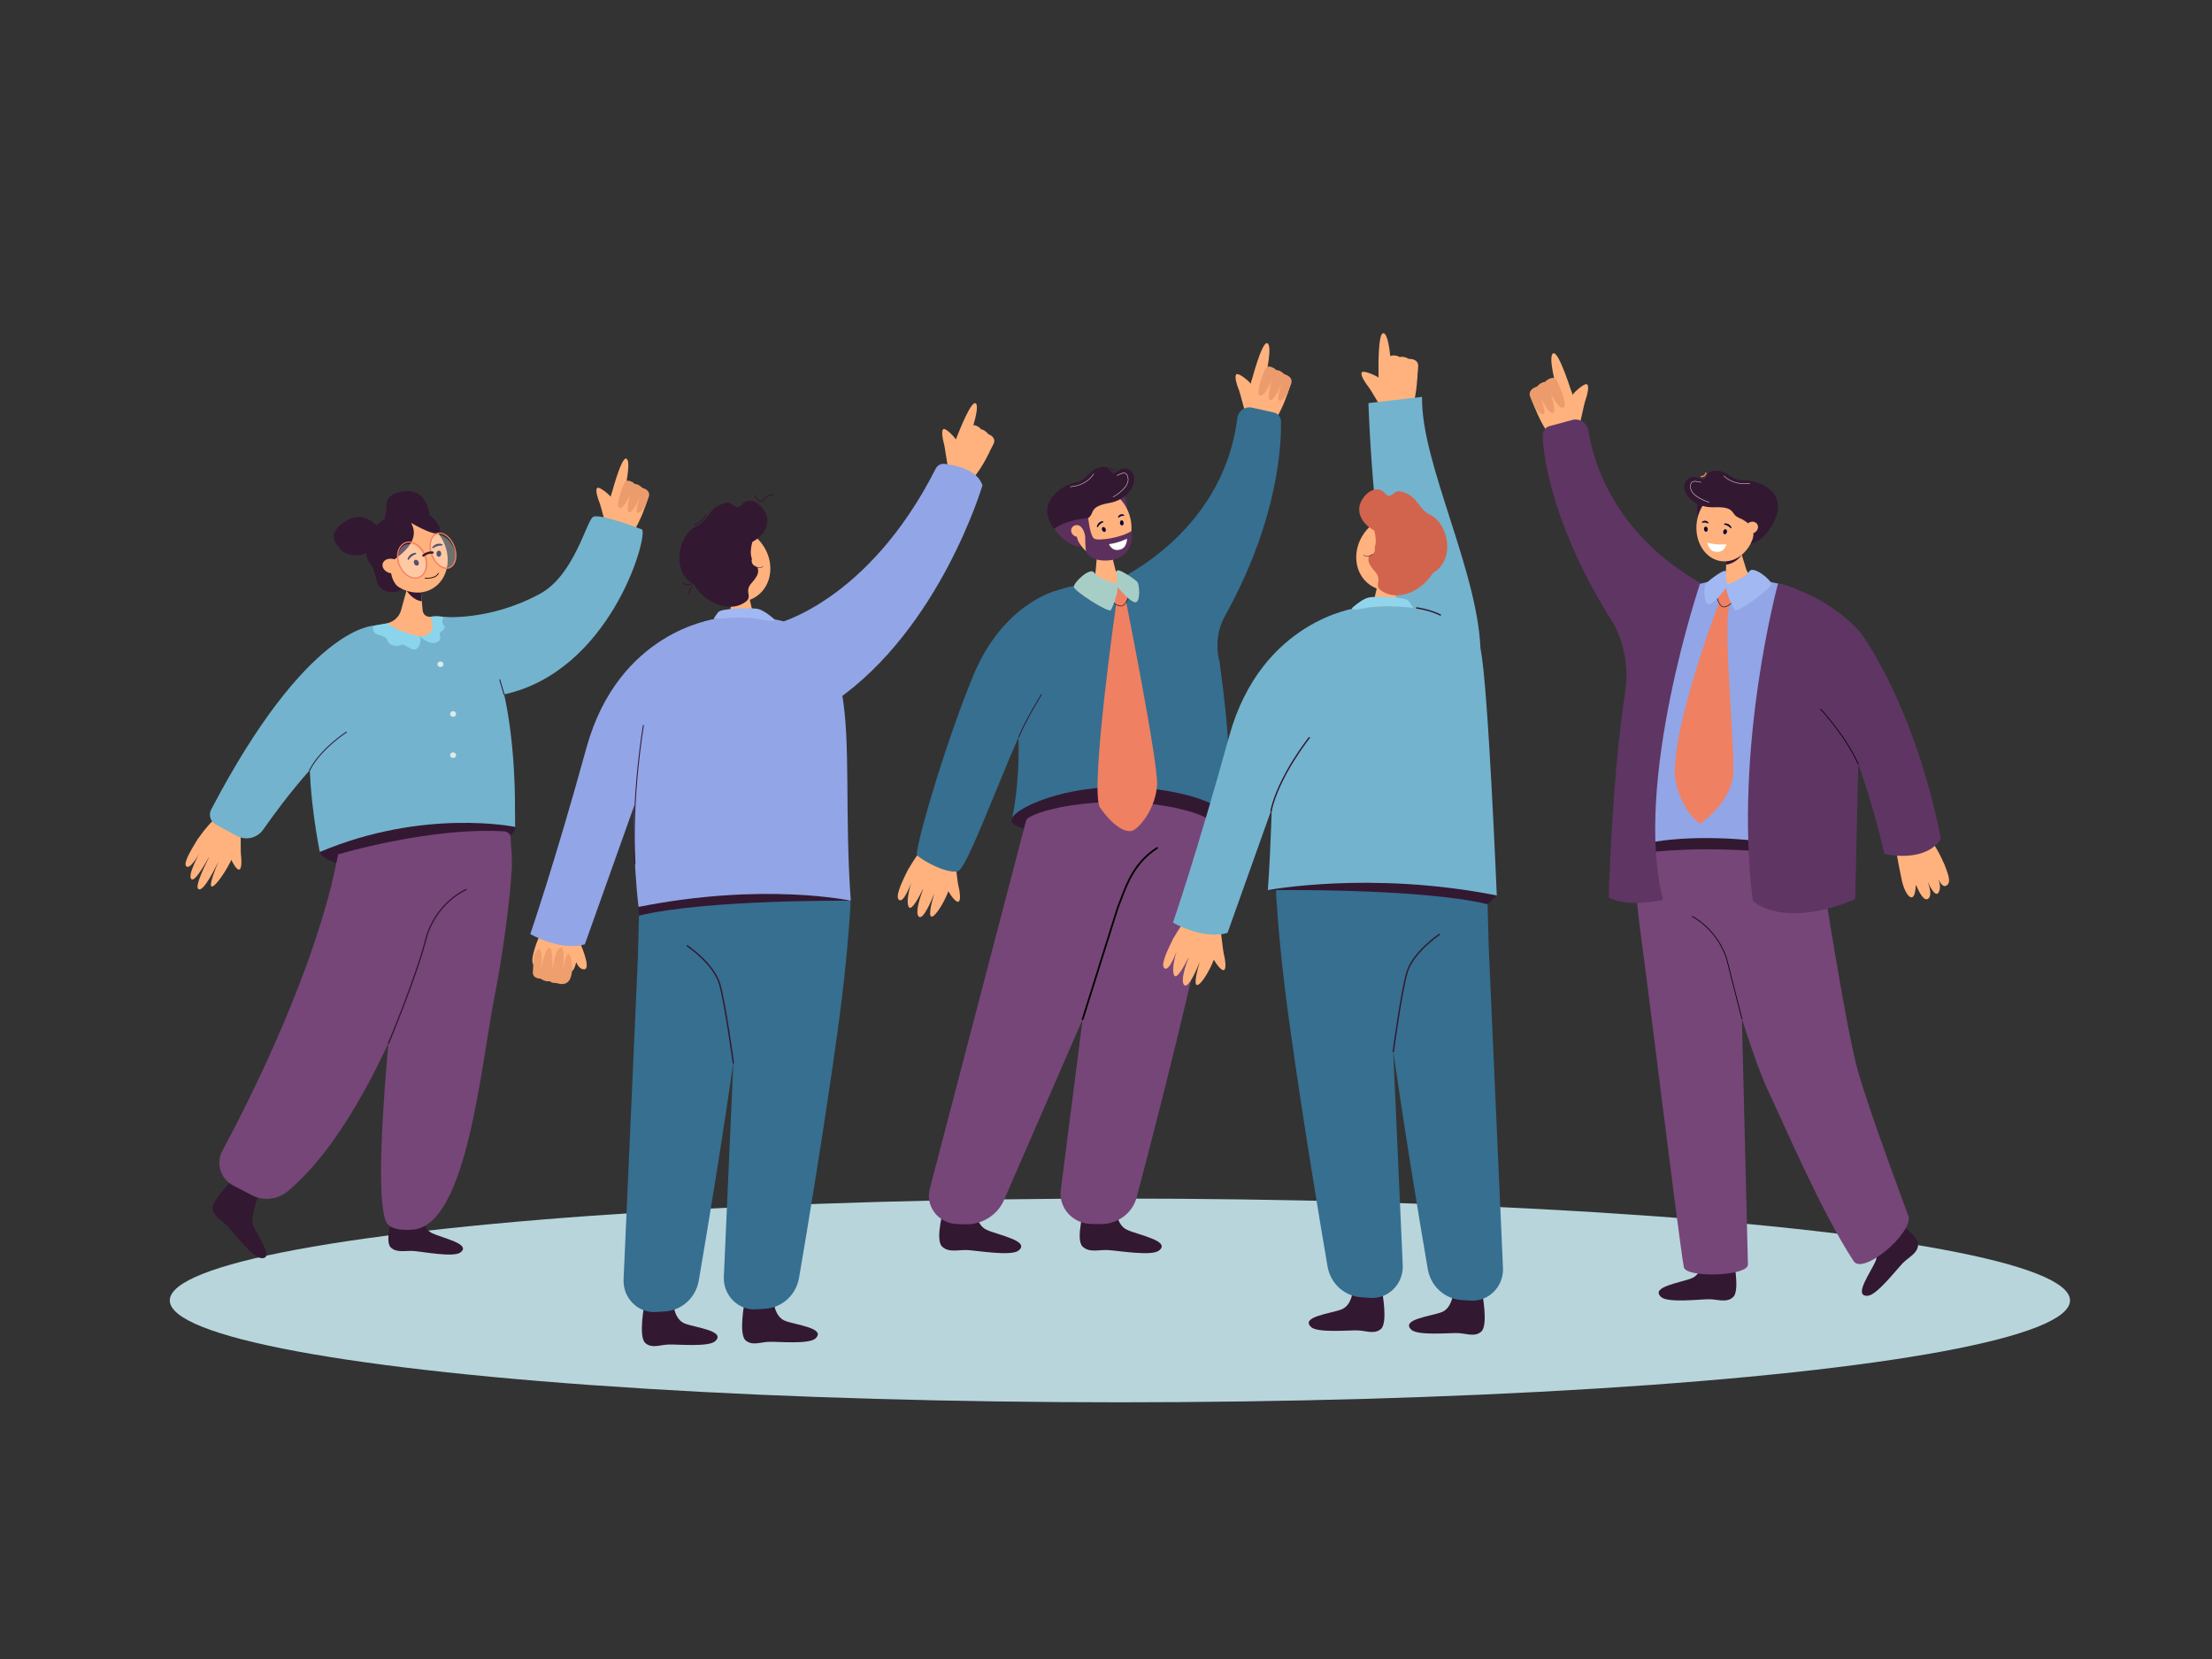 <?xml version="1.0" encoding="UTF-8"?> <svg xmlns="http://www.w3.org/2000/svg" id="_レイヤー_1" viewBox="0 0 1200 900"><rect x="0" y="0" width="1200" height="900" fill="#333333" stroke="none"/><ellipse cx="607.54" cy="705.48" rx="515.43" ry="55.26" style="fill:#b8d5dc;"></ellipse><g><g><path d="m856.41,231.83c1.39-3.64,2.54-11.61,3.87-15.28.57-1.59,2.14-7.12.66-8.06-1.29-.82-6.54,3.83-7.89,5.76-3.32-14.13-23.22-1.04-21.6,3.73h0s0,0,0,0c.34,1,.64,1.87.86,2.53.18.55.39,1.02.64,1.43,3.18,7.83,6.43,12.41,6.43,12.41,0,0,2.95,6.01,9.59,4.64,4.23-.88,6.84-5.59,7.45-7.16Z" style="fill:#ffb27d;"></path><path d="m853.04,214.24s-7.26-23.87-10.39-22.57,1.71,18.56,1.71,18.56l8.68,4.01Z" style="fill:#ffb27d;"></path><path d="m842.96,205.02c1.69.4,3.44,5.45,3.44,5.45,0,0,4.51,10.54,1.43,10.74-3.08.19-6.69-8.59-6.69-8.59,0,0,3.89,12.23.92,11.47-2.97-.76-6.94-10.02-6.94-10.02,0,0,4.98,11.5,1.55,10.54-3.43-.96-5.42-6.48-6.56-9.35-1.07-2.71.9-4.65,3.59-5.5,0,0,2.19-2.4,4.09-2.51.73-.04,1.12-.91,1.58-1.15.86-.47,2.3-1.38,3.58-1.08Z" style="fill:#ec9c6c;"></path></g><path d="m938.39,323.97s-65.11-22.96-76.77-90.49c-.71-4.11-4.69-6.73-8.61-5.66l-12.37,3.35c-2.26.61-3.81,2.73-3.75,5.13.31,12.79,6.34,51.22,37.81,100.99,3.3,5.23,10.09,21.1,6.83,38.95l56.86-52.27Z" style="fill:#5f3563;"></path><path d="m1001.48,466.23c-.12,4.52-27.48,6.32-61.32,5.27-33.84-1.06-60.89-5.74-60.77-10.26.12-4.52,27.35-7.18,61.19-6.13,33.84,1.06,61.02,6.6,60.9,11.12Z" style="fill:#331832;"></path><path d="m993.2,338.13s-5.98-23.72-50.14-23.96c-63.67-.35-57.78,58.16-63.67,147.07,0,0,38.64-17.23,122.12,3.88,0,0,5.51-90.75-8.32-126.99Z" style="fill:#92a5e6;"></path><path d="m931.52,684.26c-3.93-.21-7.57,1.82-9.5,5.25-.91,1.61-2.23,3.08-4.15,3.88-5.91,2.46-23.03,4.69-16.64,10.3,3.67,3.22,20.97,1.14,25.86,1.14,4.89,0,9.47,2.13,13.1-1.14,2.17-1.96,1.98-8.16,1.35-13.4-.45-3.78-3.86-6.58-7.64-6.1-.57.07-1.15.11-1.72.1-.23,0-.45-.02-.67-.03Z" style="fill:#331832;"></path><path d="m1013.9,671.64s6.09,6.27,3.71,12.21c-2.37,5.95-12.77,19.74-4.28,19.09,4.87-.37,15.49-14.19,18.91-17.68,3.42-3.49,8.15-5.28,8.35-10.16.22-5.37-15.36-15.04-15.36-15.04,0,0-1.38,4.55-4.1,7.19-3.92,3.8-7.23,4.38-7.23,4.38Z" style="fill:#331832;"></path><path d="m892.84,462.49c-2.67.28-4.79,2.37-5.11,5.04-.64,5.32-.75,16.55,2.44,39.85,4.68,34.24,20.37,163.39,23.31,180.05,1.05,5.96,34.71,4.99,34.77-1.42l-4.92-199.68,29.84-22.77s-22.33-2.85-47.58-2.83c-14.26.01-26.7,1.12-32.75,1.76Z" style="fill:#764678;"></path><path d="m920.92,468.87s24.54,93.73,38.24,122.83c10.68,22.69,28.92,65.6,46.41,92.44,5.06,7.76,31.59-14.68,29.89-24.07,0,0-22.67-60.39-28.11-81.17-6.44-24.58-18.12-100.01-18.12-100.01-.52-2.36-1.86-12.79-4.14-13.45-12.34-3.56-65.37-5.31-64.16,3.43Z" style="fill:#764678;"></path><path d="m944.97,552.9c-.09,0-.17-.06-.19-.15l-8.27-32.56c-3.21-9.74-9.8-17.88-18.58-22.9-.09-.06-.13-.18-.07-.28.05-.09.17-.13.27-.08,8.86,5.08,15.52,13.3,18.76,23.14l8.27,32.57c.03.11-.04.22-.14.24-.02,0-.03,0-.05,0Z" style="fill:#020202;"></path><path d="m955.28,314.9c-4.44,5.47-12.96,6.09-19.53,4.22-3.33-.94-3.46-4.47-2.42-4.7,2.54-.57,2.89-2.78,2.98-5.08l.12-3.01v-.37s.17-3.93.17-3.93l.28-6.77.73-17.81,5.55,17.91.94,3.05,3.24,10.47c1.04,3.38,6.17,5.29,7.92,6.03Z" style="fill:#ffb27d;"></path><path d="m944.79,301.08s-2.67,4.42-8.35,5.25v-.37s.17-3.93.17-3.93c3.07-.3,8.17-.95,8.17-.95Z" style="fill:#331832;"></path><path d="m921.14,271.99s-1.13,4.34,0,9.77c1.13,5.44,6.66-7.93,6.66-7.93l-6.66-1.85Z" style="fill:#331832;"></path><path d="m920.48,283.33c1.38-10.51,9.56-18.1,18.28-16.96,8.72,1.14,14.66,10.59,13.28,21.1-1.38,10.51-9.56,18.1-18.28,16.96-8.72-1.14-14.66-10.59-13.28-21.1Z" style="fill:#ffb27d;"></path><path d="m952.45,281.98l-7.71-.8c-1.69-.18-3.24-1.09-4.16-2.52-1.58-2.47-3.48-3.74-10.67-3.47-9.1.34-15.11-5.08-16.09-9.85-1-4.86,3.65-8.16,8.23-5.84,4.57,2.32,2.61-3.37,7.01-3.97,8.21-1.13,9.75,5.2,16.48,5,8.82-.27,24.61,6.43,17.12,21.95l-10.21-.51Z" style="fill:#331832;"></path><path d="m935.43,284.6c-.08-.05-.14-.14-.15-.25-.01-.18.12-.33.29-.35.1,0,2.51-.44,3.72,2.12.08.16.01.35-.15.43-.16.08-.32,0-.43-.14-1.12-1.39-3-1.77-3.09-1.76-.07,0-.14-.01-.2-.05Z" style="fill:#080435;"></path><path d="m936.83,288.74c-.2.74-.8,1.23-1.34,1.08-.54-.15-.81-.87-.61-1.61.2-.74.8-1.23,1.34-1.08.54.15.81.87.61,1.61Z" style="fill:#080435;"></path><path d="m923.49,283.64c-.07-.01-.14-.07-.17-.16-.06-.15,0-.35.13-.44.07-.05,1.73-1.43,3.29.37.1.11.1.31,0,.45-.1.14-.24.13-.36.05-1.19-.79-2.67-.36-2.73-.31-.05.04-.11.05-.16.04Z" style="fill:#080435;"></path><path d="m926.43,286.95c.1.76-.28,1.44-.83,1.51-.55.07-1.08-.49-1.18-1.26-.1-.76.28-1.44.83-1.51.55-.07,1.08.49,1.18,1.26Z" style="fill:#080435;"></path><path d="m962.65,282.49s-5.32,11.48-12.87,12.33c0,0,6.1-8.75-6.76-14.08,0,0,11.81-1.86,19.62,1.76Z" style="fill:#331832;"></path><path d="m952.02,288.83c-1.61,1.03-3.67.69-4.58-.75-.92-1.44-.35-3.44,1.26-4.47,1.61-1.03,3.67-.69,4.58.75s.35,3.44-1.26,4.47Z" style="fill:#ffb27d;"></path><path d="m926.13,294.44s4.96,1.34,10.38.82c0,0-.8,5.02-6.28,4.02-3.19-.58-4.1-4.84-4.1-4.84Z" style="fill:#fff;"></path><path d="m923.02,258.89c-.25,0-.49-.13-.48-.38,0-.19.17-.35.36-.35.02.01.08,0,.12,0,1.82,0,2.02-1.4,2.04-1.56.02-.18.18-.32.36-.32h.03c.2.02.34.19.32.39,0,.03-.23,2.22-2.75,2.22Z" style="fill:#ef8062;"></path><path d="m927.33,272.64c-.41-.12-9.92-2.94-10.33-8.08-.12-1.48.14-2.47.79-3.04,1.04-.89,2.84-.48,4.43-.11.24.06.47.11.69.16l-.04.21c-.23-.05-.46-.1-.7-.16-1.54-.36-3.29-.75-4.24.06-.6.51-.84,1.45-.72,2.86.4,4.99,10.08,7.86,10.18,7.88l-.06.21Z" style="fill:#fff;"></path><path d="m946.41,262.53c-7.61,0-11.31-4.31-11.35-4.36l.17-.14c.04.05,3.67,4.28,11.18,4.28.9,0,1.86-.06,2.87-.19l.03.21c-1.02.14-1.99.2-2.9.2Z" style="fill:#fff;"></path><g><path d="m941.64,318.92s-7.55-2.33-9.55-.52c-2.01,1.81-.53,10.1,2.94,10.84,3.47.74,10.04-8.32,6.61-10.31Z" style="fill:#ef8062;"></path><path d="m937.21,316.97s9.85-3.48,11.77-6.96c1.92-3.48,12.12,4.56,11.94,6.96-.18,2.4-18.55,15.73-19.75,14.05-1.2-1.68-6.37-11.77-3.97-14.05Z" style="fill:#a1b8f3;"></path><path d="m937.21,316.97s-1.47-3.66-.76-5.64c0,0,.47-1.74-1.03-1.62-1.5.12-9.66,5.82-10.38,7.56-.72,1.74-.84,9.9,1.8,10.5,2.64.6,9.01-8.17,9.76-9.04.75-.87.62-1.77.62-1.77Z" style="fill:#a1b8f3;"></path><path d="m932.92,326.03s-25.96,67.29-24.23,95.49c0,0,1.83,16.46,13.5,25.34,0,0,15.75-10.32,17.86-25.34,1.74-12.34-5.96-83.85-1.52-93.72l-5.61-1.77Z" style="fill:#ef8062;"></path><path d="m935.09,329.42h-.06c-2.29-.04-3.54-4.52-3.59-4.7l.35-.1s1.22,4.41,3.25,4.44h.06c2.05,0,3.89-1.91,3.91-1.93l.26.25c-.08.08-1.97,2.04-4.17,2.04Z" style="fill:#331832;"></path></g><path d="m964.61,316.45s-24.14,88.21-13.77,172.21c0,0,15.4,15.76,55.59-.78l3.26-144.2s-14.52-19.02-45.08-27.23Z" style="fill:#5f3563;"></path><path d="m922.22,316.76s-36.47,108.13-20.03,171.38c0,0-18.78,4.62-29.46-1.32,0,0,3.43-132.83,21.6-153.89,11.73-13.6,27.89-16.17,27.89-16.17Z" style="fill:#5f3563;"></path><path d="m1028.8,458.12c.6-2.53,1.2,3.64,1.85,2.02.33-.83,2.72-4.82,9.44-5.56,6.78-.75,7.86,1.86,7.86,1.86,0,0,3.25,4.17,6.39,11.48.24.38.45.82.63,1.33,1.23,3.58,3.63,8.43,1.61,10.63-2.2,2.41-4.15-1.07-5-3,.63,1.79,1.54,5.26-.03,7.47-1.65,2.32-4.5-3.17-5.78-5.98,0,0-.02,0-.02,0,.98,2.55,2.5,7.52.27,9.18-2.64,1.97-5.74-5.59-6.53-7.31-.07.01-.14.03-.21.04-.36,11.31-5.45,6.21-7.45-2.23-.58-3.11-3.77-16.8-3.03-19.93Z" style="fill:#ffb27d;"></path><path d="m1009.69,343.68s28.76,38.39,43.22,111.2c0,0-5.61,12.96-30.61,8.46,0,0-15.42-69.15-34.57-87.09l21.97-32.57Z" style="fill:#5f3563;"></path><path d="m1008.09,414.66c-.08,0-.15-.04-.18-.12-7.02-15.44-20.2-29.54-20.33-29.67-.08-.08-.07-.21,0-.28.08-.07.21-.08.29,0,.13.14,13.36,14.28,20.4,29.79.05.1,0,.22-.1.26-.03.01-.05.02-.08.02Z" style="fill:#020202;"></path></g><g><path d="m492.4,472.15c.24-.5.5-.92.79-1.28,3.96-6.99,7.67-10.82,7.67-10.82l8.2,6.36c.33-.43.76-.78,1.3-1,1.58-.64,6.91-1.36,7.36.28,1.04,3.79,1.41,11.73,2.37,15.53.42,1.65,1.45,7.3-.13,7.94-1.37.55-4.31-3.54-5.48-5.66-3.93,10.53-14.37,24.13-7.72,1.46-.01,0-.02,0-.04-.01-.88,2.23-5.79,14.64-8.3,12.29-2.21-2.07.94-11.1,2.35-14.78-.03-.02-.07-.03-.1-.05-1.76,3.62-6.23,12.25-7.69,9.6-1.83-3.33,1.38-13.31,1.38-13.31,0,0-4.39,12.66-6.98,9.08-1.76-2.44,3.39-12.16,5.02-15.62Z" style="fill:#ffb27d;"></path><g><path d="m676.13,225.1c-1.49-3.41-2.94-10.96-4.36-14.41-.62-1.49-2.36-6.7-.99-7.66,1.19-.84,6.41,3.37,7.78,5.14,2.55-13.63,22.11-2.01,20.77,2.61h0s0,0,0,0c-.28.97-.53,1.82-.71,2.46-.15.53-.33.99-.54,1.39-2.69,7.61-5.59,12.13-5.59,12.13,0,0-2.55,5.87-8.95,4.85-4.08-.65-6.78-5.03-7.42-6.51Z" style="fill:#ffb27d;"></path><path d="m678.56,208.18s5.87-23.1,8.92-21.99c3.05,1.1-.81,17.78-.81,17.78l-8.11,4.21Z" style="fill:#ffb27d;"></path><path d="m687.77,198.93c-1.6.46-3.05,5.35-3.05,5.35,0,0-3.84,10.26-.89,10.31,2.95.05,6-8.49,6-8.49,0,0-3.17,11.84-.37,10.99,2.8-.85,6.18-9.87,6.18-9.87,0,0-4.25,11.19-1.02,10.12,3.23-1.07,4.88-6.42,5.84-9.21.91-2.64-1.07-4.39-3.67-5.09,0,0-2.19-2.2-4.01-2.22-.7,0-1.11-.82-1.55-1.03-.85-.41-2.26-1.21-3.46-.87Z" style="fill:#ec9c6c;"></path></g><path d="m548.31,343.07s3.97-23.35,45.43-26.75c31.93-2.62,64.3,16.21,68.15,44.84,5.31,39.59,6.26,60.75,1.97,80.7,0,0-87.87-15.93-115.07,3.28,0,0,9.34-36.73-1.14-88.55-1.06-5.26-.56-9.35.65-13.51Z" style="fill:#366f90;"></path><path d="m601.96,316.64s61.11-24.78,69.26-89.72c.5-3.95,4.17-6.62,7.96-5.78l11.95,2.66c2.18.48,3.75,2.44,3.8,4.73.26,12.22-1.34,51.78-28.65,102.44-2.8,5.2-8.39,13.24-4.5,30.14l-59.83-44.45Z" style="fill:#366f90;"></path><path d="m548.7,445.07c.05,5.69,25.8,8.62,57.69,8.12,31.89-.5,57.42-5.71,57.37-11.4-.05-5.69-26.5-15.35-58.39-14.85-31.89.5-56.73,12.44-56.68,18.13Z" style="fill:#331832;"></path><g><path d="m594.3,310.61l.99-11.03.29-3.21,1.69-18.88,4.33,17.47,2.6,10.49.82,3.32c.56,2.25,2,2.44,4.05,4.06.83.66,6.08,4.58,1.7,7.83-5.45,4.04-17.53,2.35-22.92-2.14.03-.01,6.13-4.34,6.45-7.9Z" style="fill:#ffb27d;"></path><g><path d="m609.63,267.85s1.97,4.05,1.99,9.67c.02,5.61-8.02-6.45-8.02-6.45l6.03-3.22Z" style="fill:#5c305d;"></path><ellipse cx="597.81" cy="284.28" rx="15.69" ry="19.35" transform="translate(-56.94 186.83) rotate(-16.97)" style="fill:#ffb27d;"></ellipse><path d="m581.56,284.28l7.25-2.4c1.59-.53,2.9-1.75,3.49-3.36,1.02-2.77,2.58-4.43,9.55-5.66,8.82-1.57,13.5-8.19,13.47-13.11-.02-5.02-5.17-7.3-9.1-4.05-3.92,3.25-3.19-2.78-7.54-2.46-8.13.6-8.32,7.19-14.83,8.39-8.54,1.58-22.36,11.51-12,25.3l9.71-2.64Z" style="fill:#331832;"></path><path d="m598.46,283.31c.07-.07.11-.17.09-.28-.02-.18-.18-.31-.35-.28-.1.01-2.5.09-3.15,2.87-.04.18.06.35.23.4.17.05.31-.07.39-.23.8-1.61,2.53-2.38,2.61-2.39.07,0,.13-.04.18-.09Z" style="fill:#080435;"></path><path d="m597.95,287.7c.35.69,1.02,1.04,1.51.79.49-.26.6-1.03.26-1.72-.35-.69-1.02-1.04-1.51-.79-.49.26-.6,1.03-.26,1.72Z" style="fill:#080435;"></path><path d="m609.74,279.87c.07-.03.12-.1.13-.2.02-.16-.07-.35-.21-.41-.08-.03-1.96-1.06-3.09,1.06-.07.13-.04.33.09.45.12.12.25.08.35-.03.98-1.03,2.5-.91,2.56-.88.06.02.11.02.16,0Z" style="fill:#080435;"></path><path d="m607.58,283.75c.06.78.56,1.37,1.11,1.32.55-.05.94-.71.88-1.49-.06-.78-.56-1.37-1.11-1.32s-.94.71-.88,1.49Z" style="fill:#080435;"></path><path d="m571.85,286.92s7.45,10.25,14.88,9.5c0,0-7.65-7.38,3.63-15.35,0,0-11.73.63-18.51,5.85Z" style="fill:#5c305d;"></path><path d="m583.37,290.97c1.76.68,3.67-.08,4.25-1.7.59-1.62-.36-3.48-2.12-4.16-1.76-.68-3.67.08-4.25,1.7-.59,1.62.36,3.48,2.12,4.16Z" style="fill:#ffb27d;"></path><path d="m590.36,281.08s.97,9.75,3.23,11.14c2.26,1.39,14.87-.54,20.21-4.12h0c1.36,6.1-1.73,12.42-7.39,14.71-1.87.76-3.88,1.2-5.95,1.27h0c-4.22.15-8.53-.72-11.01-4.23-.75-1.07-.76-8.66-.76-8.66,0,0-.32-4.39-3.19-6.08,0,0,2.26-3.18,4.86-4.03Z" style="fill:#5c305d;"></path><path d="m611.43,292.2s-4.5,2.37-9.82,2.98c0,0,1.79,4.8,6.86,2.66,2.95-1.24,2.96-5.64,2.96-5.64Z" style="fill:#fff;"></path><path d="m604.41,255.22c-1.72,0-2.21-1.57-2.22-1.59l.41-.13c.02.06.41,1.28,1.81,1.28.22,0,.46-.03.73-.09l.11.41c-.31.08-.59.11-.84.11Z" style="fill:#331832;"></path><path d="m603.81,269.79l-.11-.19c.09-.05,8.82-4.92,8.19-9.94-.18-1.43-.61-2.32-1.3-2.69-1.08-.6-2.67.17-4.07.84-.22.1-.43.21-.64.3l-.09-.2c.2-.09.41-.19.63-.3,1.44-.7,3.08-1.49,4.27-.84.76.41,1.22,1.34,1.41,2.86.65,5.16-7.93,9.95-8.3,10.15Z" style="fill:#fff;"></path><path d="m580.57,264.19l-.02-.21c9.35-.72,12.65-6.93,12.68-6.99l.19.1c-.03.06-3.38,6.38-12.86,7.1Z" style="fill:#fff;"></path></g></g><path d="m601.33,318.99s8.34-3.58,10.41-1.93c2.07,1.65.01,10.7-3.29,11.69s-10.29-7.52-7.12-9.76Z" style="fill:#ef8062;"></path><path d="m605.58,655.61s-.22,8.78,5.92,11.6c6.14,2.82,24.18,6.05,17.1,11.31-4.06,3.02-22.3-.08-27.48-.36-5.18-.28-10.15,1.59-13.83-1.91-4.05-3.84,1.12-21.59,1.12-21.59,0,0,4.36,2.45,8.38,2.57,5.8.18,8.79-1.63,8.79-1.63Z" style="fill:#331832;"></path><path d="m637.23,438.15c19.39,4.62,22.89,6.8,21.67,18.73-1.25,12.22-4.57,39.16-11.05,67.36-11.57,50.36-24.77,101.02-31.21,125.3-2.31,8.69-10.44,14.68-19.71,14.53l-4.98-.08c-10.02-.17-17.71-8.75-16.48-18.38l21.17-165.5,1.53-35.03,39.06-6.92Z" style="fill:#764678;"></path><path d="m529.37,655.61s-.22,8.78,5.92,11.6c6.14,2.82,24.18,6.05,17.1,11.31-4.06,3.02-22.3-.08-27.48-.36-5.18-.28-10.15,1.59-13.83-1.91-4.05-3.84,1.12-21.59,1.12-21.59,0,0,4.36,2.45,8.38,2.57,5.8.18,8.79-1.63,8.79-1.63Z" style="fill:#331832;"></path><path d="m637.23,438.15l-92.21,212.07c-3.38,8.72-12.14,14.34-21.76,13.97l-4.2-.16c-9.9-.38-17.02-9.47-14.73-18.8l52.33-200.16c1.25-4.49,38.62-15.19,80.56-6.92Z" style="fill:#764678;"></path><path d="m587.32,553.42s-.1,0-.14-.02c-.25-.08-.39-.35-.31-.6l19.04-60.51c.58-1.42,1.13-2.88,1.7-4.41,3.42-9.11,7.68-20.45,19.85-28.24.22-.15.51-.08.66.14.14.22.08.52-.15.66-11.89,7.62-16.09,18.79-19.47,27.77-.58,1.53-1.13,3.01-1.7,4.4l-19.03,60.47c-.07.21-.25.33-.46.33Z" style="fill:#020202;"></path><path d="m605.47,316.72s-9.76-2.73-11.86-6.05c-2.1-3.32-11.38,5.42-11.03,7.8.34,2.37,19.03,14.26,20.07,12.5,1.04-1.76,5.31-12.16,2.82-14.25Z" style="fill:#a6cec7;"></path><path d="m605.47,327.94s-14.53,101.69-8.67,110.21c5.85,8.53,13.92,14.97,18.52,12,4.6-2.97,11.55-12.66,12.39-24.07.84-11.41-16.76-99.47-16.76-99.47l-5.48,1.33Z" style="fill:#ef8062;"></path><path d="m605.47,316.72s1.16-3.74.33-5.66c0,0-.58-1.7.88-1.69,1.46,0,9.75,5.07,10.57,6.75.82,1.68,1.52,9.78-.99,10.57-2.51.79-9.28-7.45-10.07-8.26-.78-.81-.73-1.71-.73-1.71Z" style="fill:#a6cec7;"></path><path d="m608.13,328.94c-2.02,0-3.83-1.65-3.91-1.72l.24-.26s1.78,1.63,3.67,1.63c.1,0,.19,0,.3-.01,1.97-.18,3.36-4.14,3.38-4.18l.33.11c-.06.18-1.49,4.21-3.68,4.41-.11.01-.22.01-.33.01Z" style="fill:#331832;"></path><path d="m572.71,320.54s-28.64,6.98-44.75,46.03c-16.11,39.05-32.01,95.21-30.48,97.31,1.52,2.1,15.82,10.42,22.21,8.72,6.39-1.7,34.18-84.05,45.36-95.89,11.18-11.83,7.66-56.17,7.66-56.17Z" style="fill:#366f90;"></path><path d="m552.78,400.08l-.44-.19c4.69-10.88,12.43-23.19,12.51-23.31l.4.25c-.08.13-7.8,12.4-12.47,23.24Z" style="fill:#331832;"></path></g><g><path d="m130.35,450.36c.52,3.47,0,10.68.45,14.16.2,1.51.51,6.66-.97,7.2-1.29.47-3.48-3.32-4.3-5.27-5.64,11.76-17.26,25.14-7.07,1.14-.01,0-.02,0-.03-.01-1.03,2-8.1,16.93-10.87,14.68-2.03-1.65,4.15-13.78,5.82-17.09-.03-.02-.05-.03-.08-.05-1.97,3.24-7.38,13.32-9.4,11.85-2.66-1.94,4.74-14.74,4.74-14.74,0,0-5.88,10.75-7.81,7.44-1.09-1.87,2.59-8.13,4.93-12h0s0,0,0,0c.49-.81.93-1.52,1.24-2.06.26-.45.54-.82.83-1.13,4.3-6.26,8.04-9.65,8.04-9.65,0,0,3.75-4.71,9.32-2.21,3.55,1.59,4.93,6.23,5.16,7.73Z" style="fill:#ffb27d;"></path><path d="m329.06,285.46c-1.4-3.21-2.77-10.32-4.11-13.56-.58-1.41-2.22-6.3-.93-7.21,1.12-.79,6.03,3.17,7.33,4.84,2.4-12.83,20.82-1.89,19.56,2.45h0s0,0,0,0c-.26.91-.5,1.71-.67,2.31-.14.5-.31.93-.51,1.31-2.53,7.16-5.26,11.42-5.26,11.42,0,0-2.4,5.52-8.42,4.56-3.84-.61-6.38-4.73-6.99-6.13Z" style="fill:#ffb27d;"></path><path d="m229.3,658.35s-.48,7.94,5.04,10.61c5.52,2.67,21.91,5.96,15.28,10.58-3.81,2.65-20.38-.52-25.11-.88-4.73-.36-9.33,1.23-12.58-2.01-3.58-3.56,1.7-19.5,1.7-19.5,0,0,3.9,2.3,7.58,2.5,5.3.28,8.09-1.29,8.09-1.29Z" style="fill:#331832;"></path><path d="m147.69,627.78s-12.88,31.01-10.55,36.68c2.33,5.66,12.36,19,4.33,18.04-4.61-.55-14.85-13.93-18.13-17.34-3.28-3.41-7.78-5.28-8.04-9.86-.29-5.03,16.2-20.69,16.2-20.69,0,0,2.1-22.78,4.71-20.19,3.76,3.73,11.49,13.37,11.49,13.37Z" style="fill:#331832;"></path><path d="m232.97,278.53s-1.32-13.69-14.12-11.99c-12.81,1.7-8.01,9.96-9.78,12.76-1.77,2.8,5.46,8.19,11.69,7.69,6.23-.5,12.21-8.46,12.21-8.46Z" style="fill:#331832;"></path><path d="m277.55,462.63c-1.72-25.23-55.76,2.74-55.76,2.74,0,0-22.75,173.09-12.37,197.38,2.05,4.79,10.87,4.72,15.01,4.27,29.22-3.18,36.47-89.69,44.1-127.71,3.83-19.08,10.06-61.42,9.02-76.67Z" style="fill:#764678;"></path><path d="m173.47,462.2c1.54,6.2,26.03,12.69,55.34,6.13,29.31-6.57,52.19-13.55,50.65-19.74-1.54-6.2-26.9-9.26-56.21-2.69-29.31,6.57-51.31,10.11-49.78,16.31Z" style="fill:#331832;"></path><path d="m267.78,366.44c7.21-3.1,13.79-7.61,13.79-7.61,0,0-15.47-25.88-47.93-24.16-4.5.24-24.8,3.7-29.16,4.45-55.9,9.6-31.21,120.68-31.01,123.08,56.5-23.89,105.99-13.61,105.99-13.61.41-42.34-10.79-80.03-11.69-82.14Z" style="fill:#73b3ce;"></path><path d="m183.54,463.49s49.26-14.9,90.01-12.49c1.87.11,3.36,1.51,3.48,3.26,0,0,.8,14.19.44,18.9-.8,10.43-97.46,6.6-97.46,6.6l3.53-16.28Z" style="fill:#764678;"></path><path d="m210.02,338.13c4.95,5.4,10.51,7.13,17.76,7.13,10.98,0,5.86-10.59,5.86-10.59-2.7-.06-4.17-1.34-4.39-3.86l-.27-3.1-.13-1.53-.43-4.9-.39-4.4-1.58-18.06-5.06,18.39-.86,3.12-2.97,10.78c-.95,3.44-3.82,6.1-7.48,7.01-.02,0-.04.01-.06.01Z" style="fill:#ffb27d;"></path><path d="m220.52,320.32s3.24,5.33,8.32,5.85l-.43-4.9c-3.17-.59-7.89-.95-7.89-.95Z" style="fill:#331832;"></path><path d="m200.99,305.87s2.03,2.32,3.17,8.53c1.68,9.09,13.1,7.65,14.43,4.17.16-.43-7.16-13.71-7.16-13.71l-3.99-.2-6.45,1.21Z" style="fill:#331832;"></path><ellipse cx="224.01" cy="301.16" rx="18.08" ry="21" transform="translate(-121.53 154.6) rotate(-30.37)" style="fill:#ffb27d;"></ellipse><path d="m223.1,283.69c-.16.79,7.33,9.15-10.61,20.78-17.94,11.63-17.53-15.57-3.67-22.95,20-10.65,29.5.65,29.9,6.2.4,5.54-15.61-4.03-15.61-4.03Z" style="fill:#331832;"></path><path d="m213.03,300.38s-3.88,11.48,2.85,18c0,0-6.89-2.4-7.88-4.07-.98-1.67-2.96-8.47-2.96-8.47l7.99-5.46Z" style="fill:#331832;"></path><path d="m211.37,310.85c2.68.74,5.34-.35,5.94-2.43.6-2.08-1.08-4.37-3.76-5.11-2.68-.74-5.34.35-5.94,2.43s1.08,4.37,3.76,5.11Z" style="fill:#ffb27d;"></path><path d="m225.67,300.58c.09-.08.15-.2.14-.32-.01-.21-.21-.37-.43-.35-.13.01-3.23.04-4.28,3.33-.07.21.05.42.26.48.22.06.4-.08.52-.27,1.15-1.89,3.44-2.76,3.55-2.77.09,0,.17-.05.24-.1Z" style="fill:#080435;"></path><path d="m224.69,305.79c.39.83,1.24,1.27,1.89.98.65-.29.86-1.21.46-2.04-.39-.83-1.24-1.27-1.89-.98-.65.29-.86,1.21-.46,2.04Z" style="fill:#080435;"></path><path d="m239.79,295.93c.12-.04.22-.13.26-.25.07-.21-.04-.42-.26-.48-.13-.04-2.96-1.14-5.23,1.58-.14.17-.13.41.05.55.17.13.4.07.58-.06,1.81-1.36,4.24-1.35,4.34-1.32.09.02.18.02.26,0Z" style="fill:#080435;"></path><path d="m236.8,300.46c.02.93.62,1.64,1.32,1.6.71-.04,1.27-.82,1.24-1.75-.02-.93-.62-1.64-1.32-1.6-.71.04-1.27.82-1.24,1.75Z" style="fill:#080435;"></path><g style="opacity:.3;"><path d="m216.13,304.24c.79,5.16,4.69,9.47,8.72,9.63,4.03.16,6.66-3.88,5.87-9.04-.79-5.16-4.69-9.47-8.72-9.63-4.03-.16-6.66,3.88-5.87,9.04Z" style="fill:#fff;"></path></g><g style="opacity:.3;"><path d="m233.76,299.08c1.37,4.93,5.39,8.94,8.98,8.96,3.59.02,5.39-3.95,4.03-8.88-1.37-4.93-5.39-8.94-8.98-8.96-3.59-.02-5.39,3.95-4.03,8.88Z" style="fill:#fff;"></path></g><path d="m216.87,307.86c.12.24.25.48.39.7,1.3,2.22,3.17,3.95,5.23,4.79.82.34,1.66.53,2.52.56.82.03,1.6-.09,2.32-.37.2-.07.39-.16.58-.25.62-.31,1.2-.74,1.71-1.27,1.26-1.32,2-3.16,2.16-5.27.07-.87.03-1.78-.1-2.72-.14-.97-.39-1.91-.74-2.81-.14-.39-.3-.75-.48-1.12-1.56-3.22-4.29-5.65-7.19-6.22-.36-.08-.73-.11-1.09-.13-1.79-.06-3.38.59-4.61,1.89-1.56,1.64-2.33,4.07-2.18,6.8.02.39.06.79.12,1.19.03.23.08.47.13.71.13.68.33,1.35.56,1.99.19.53.42,1.04.67,1.53Zm13.49,1.89c-.32.7-.72,1.33-1.22,1.85-.44.47-.93.83-1.47,1.1-.79.39-1.66.59-2.6.56-.88-.03-1.76-.25-2.6-.64-2.05-.93-3.86-2.8-5.04-5.16h0c-.18-.37-.34-.74-.49-1.12-.14-.36-.27-.73-.37-1.1-.16-.56-.29-1.13-.38-1.72-.08-.54-.12-1.07-.12-1.59-.01-.29,0-.58.02-.87,0-.02,0-.03,0-.05,0-.03,0-.06,0-.09.04-.56.12-1.1.25-1.61.32-1.28.9-2.4,1.71-3.25.59-.62,1.27-1.07,2.02-1.34.63-.24,1.32-.34,2.04-.32.28.01.55.03.82.09,2.8.46,5.44,2.81,6.93,5.96.18.37.34.74.48,1.13.3.82.52,1.67.65,2.56.13.88.16,1.76.09,2.59-.08,1.08-.33,2.1-.73,2.99-.01.01-.01.02-.02.03Z" style="fill:#ef8062;"></path><path d="m234.83,301.82c.13.25.26.5.4.73.14.24.29.47.44.7.1.16.2.31.31.45,0,.02.03.04.04.06.09.13.18.24.28.37.01,0,.01,0,.02.02-.78-1.11-1.43-2.4-1.89-3.8-.05,0-.14-.01-.26-.02.1.26.2.51.31.76.11.25.22.49.34.72Zm0,0c.13.25.26.5.4.73.14.24.29.47.44.7.1.16.2.31.31.45,0,.02.03.04.04.06.09.13.18.24.28.37.01,0,.01,0,.02.02-.78-1.11-1.43-2.4-1.89-3.8-.05,0-.14-.01-.26-.02.1.26.2.51.31.76.11.25.22.49.34.72Zm0,0c.13.25.26.5.4.73.14.24.29.47.44.7.1.16.2.31.31.45,0,.02.03.04.04.06.09.13.18.24.28.37.01,0,.01,0,.02.02-.78-1.11-1.43-2.4-1.89-3.8-.05,0-.14-.01-.26-.02.1.26.2.51.31.76.11.25.22.49.34.72Zm0,0c.13.25.26.5.4.73.14.24.29.47.44.7.1.16.2.31.31.45,0,.02.03.04.04.06.09.13.18.24.28.37.01,0,.01,0,.02.02-.78-1.11-1.43-2.4-1.89-3.8-.05,0-.14-.01-.26-.02.1.26.2.51.31.76.11.25.22.49.34.72Zm0,0c.13.25.26.5.4.73.14.24.29.47.44.7.1.16.2.31.31.45,0,.02.03.04.04.06.09.13.18.24.28.37.01,0,.01,0,.02.02-.78-1.11-1.43-2.4-1.89-3.8-.05,0-.14-.01-.26-.02.1.26.2.51.31.76.11.25.22.49.34.72Zm0,0c.13.25.26.5.4.73.14.24.29.47.44.7.1.16.2.31.31.45,0,.02.03.04.04.06.09.13.18.24.28.37.01,0,.01,0,.02.02-.78-1.11-1.43-2.4-1.89-3.8-.05,0-.14-.01-.26-.02.1.26.2.51.31.76.11.25.22.49.34.72Zm0,0c.13.25.26.5.4.73.14.24.29.47.44.7.1.16.2.31.31.45,0,.02.03.04.04.06.09.13.18.24.28.37.01,0,.01,0,.02.02-.78-1.11-1.43-2.4-1.89-3.8-.05,0-.14-.01-.26-.02.1.26.2.51.31.76.11.25.22.49.34.72Zm0,0c.13.25.26.5.4.73.14.24.29.47.44.7.1.16.2.31.31.45,0,.02.03.04.04.06.09.13.18.24.28.37.01,0,.01,0,.02.02-.78-1.11-1.43-2.4-1.89-3.8-.05,0-.14-.01-.26-.02.1.26.2.51.31.76.11.25.22.49.34.72Zm-.13.94c.85,1.66,1.98,3.09,3.23,4.12h0s0,0,0,0c1.26,1.04,2.67,1.67,4.07,1.73.09,0,.18,0,.26,0,.01,0,.02,0,.03,0,.71,0,1.38-.17,2-.46.52-.25,1-.61,1.42-1.06,1.66-1.77,2.29-4.81,1.7-8.12-.96-5.4-4.89-9.91-8.75-10.08-.08,0-.17,0-.24,0h0c-.33,0-.64.03-.95.09-.43.09-.83.24-1.22.44-.47.25-.9.58-1.3,1-1.65,1.77-2.29,4.81-1.7,8.12.04.21.08.43.13.64.09.39.19.79.32,1.17.25.85.59,1.66.98,2.42Zm1.62,1.39c-.78-1.11-1.43-2.4-1.89-3.8-.13-.41-.25-.82-.34-1.23-.05-.24-.1-.48-.15-.73-.28-1.56-.28-3.05-.01-4.35.25-1.25.75-2.33,1.47-3.13.02-.04.05-.07.08-.1.36-.39.77-.69,1.21-.91.39-.19.81-.32,1.26-.36.22-.03.44-.04.67-.03,3.57.15,7.22,4.44,8.14,9.57,0,.02,0,.05,0,.07t0,.01s0,.02,0,.03c0,0,0,.02,0,.02.52,3.07-.07,5.84-1.56,7.44-.75.81-1.7,1.25-2.77,1.3-.12.01-.25,0-.37,0-.11,0-.21,0-.32-.03-.02,0-.06,0-.09-.01,0,0,0,0-.01,0,0,0-.01,0-.02,0-.85-.1-1.71-.45-2.52-.99-.98-.63-1.89-1.54-2.68-2.62-.03-.05-.07-.1-.11-.15Zm-1.49-2.33c.13.25.26.5.4.73.14.24.29.47.44.7.1.16.2.31.31.45,0,.02.03.04.04.06.09.13.18.24.28.37.01,0,.01,0,.02.02-.78-1.11-1.43-2.4-1.89-3.8-.05,0-.14-.01-.26-.02.1.26.2.51.31.76.11.25.22.49.34.72Zm0,0c.13.25.26.5.4.73.14.24.29.47.44.7.1.16.2.31.31.45,0,.02.03.04.04.06.09.13.18.24.28.37.01,0,.01,0,.02.02-.78-1.11-1.43-2.4-1.89-3.8-.05,0-.14-.01-.26-.02.1.26.2.51.31.76.11.25.22.49.34.72Zm0,0c.13.25.26.5.4.73.14.24.29.47.44.7.1.16.2.31.31.45,0,.02.03.04.04.06.09.13.18.24.28.37.01,0,.01,0,.02.02-.78-1.11-1.43-2.4-1.89-3.8-.05,0-.14-.01-.26-.02.1.26.2.51.31.76.11.25.22.49.34.72Zm0,0c.13.25.26.5.4.73.14.24.29.47.44.7.1.16.2.31.31.45,0,.02.03.04.04.06.09.13.18.24.28.37.01,0,.01,0,.02.02-.78-1.11-1.43-2.4-1.89-3.8-.05,0-.14-.01-.26-.02.1.26.2.51.31.76.11.25.22.49.34.72Zm0,0c.13.25.26.5.4.73.14.24.29.47.44.7.1.16.2.31.31.45,0,.02.03.04.04.06.09.13.18.24.28.37.01,0,.01,0,.02.02-.78-1.11-1.43-2.4-1.89-3.8-.05,0-.14-.01-.26-.02.1.26.2.51.31.76.11.25.22.49.34.72Zm0,0c.13.25.26.5.4.73.14.24.29.47.44.7.1.16.2.31.31.45,0,.02.03.04.04.06.09.13.18.24.28.37.01,0,.01,0,.02.02-.78-1.11-1.43-2.4-1.89-3.8-.05,0-.14-.01-.26-.02.1.26.2.51.31.76.11.25.22.49.34.72Zm0,0c.13.25.26.5.4.73.14.24.29.47.44.7.1.16.2.31.31.45,0,.02.03.04.04.06.09.13.18.24.28.37.01,0,.01,0,.02.02-.78-1.11-1.43-2.4-1.89-3.8-.05,0-.14-.01-.26-.02.1.26.2.51.31.76.11.25.22.49.34.72Z" style="fill:#ef8062;"></path><path d="m234.9,300.3c.17-.08.3-.24.35-.43.08-.33-.14-.64-.48-.7-.11-.02-2.72-.44-5.48,1.73-.28.22-.32.6-.1.85.22.25.62.28.89.07,2.29-1.8,4.39-1.46,4.42-1.46.14.03.29,0,.41-.06Z" style="fill:#331832;"></path><path d="m206.07,287.11s-7.75-11.39-18.57-4.38c-10.81,7.01-5.35,11.92-2.77,15.37,1.93,2.57,8.88,4.79,14.3,1.67,5.42-3.12,7.03-12.66,7.03-12.66Z" style="fill:#331832;"></path><path d="m231.67,313.89c-.6,0-1-.04-1.06-.04-.11-.01-.2-.11-.19-.23,0-.11.1-.19.2-.19h.02c.06.03,5.63.52,7.01-2.52.05-.1.17-.14.27-.1.1.05.15.17.1.28-1.12,2.47-4.59,2.79-6.36,2.79Z" style="fill:#020202;"></path><path d="m233.64,334.67s4.56,10.34-5.86,10.59c0,0,5.48,5.14,9.31,3.08,3.83-2.06.16-3.9,1.79-5.27s3.42-2.37,1.79-3.97,0-4.42,0-4.42c0,0-4.53-.99-7.03,0Z" style="fill:#8ad5ec;"></path><path d="m237.28,360.36c0-.85.73-1.54,1.64-1.54s1.64.69,1.64,1.54-.73,1.54-1.64,1.54-1.64-.69-1.64-1.54Z" style="fill:#daebe8;"></path><path d="m244.16,409.68c0-.85.73-1.54,1.64-1.54s1.64.69,1.64,1.54-.73,1.54-1.64,1.54-1.64-.69-1.64-1.54Z" style="fill:#daebe8;"></path><path d="m244.16,387.33c0-.85.73-1.54,1.64-1.54s1.64.69,1.64,1.54-.73,1.54-1.64,1.54-1.64-.69-1.64-1.54Z" style="fill:#daebe8;"></path><path d="m273.46,376.71s6.08,23.77,5.92,62.79l-38.7-104.83s24.84,2.39,52.4-12.63c18.49-10.08,25.15-39.74,28.7-41.64,3.84-2.04,26.61,6.89,26.61,6.89,2.9,5.19-17.69,76.97-74.92,89.42Z" style="fill:#73b3ce;"></path><path d="m202.61,339.49s-35.88,0-88.05,99.69c-1.52,2.9-.44,6.47,2.44,8.04l11.43,6.23c4.93,2.69,11.09,1.25,14.31-3.34,10.87-15.5,35.69-48.59,55.58-58.09,26.27-12.55,4.29-52.54,4.29-52.54Z" style="fill:#73b3ce;"></path><path d="m210.02,338.13l-7.42,1.36s-1.32,3.62,2.32,4.76c3.63,1.15,4.36,1.15,5.53,3.78,1.16,2.64,5.69,2.75,7.28,1.83,1.59-.92,4.38,2.52,6.96,2.52s4.1-4.29,3.1-7.13c0,0-9.69-1.56-17.76-7.13Z" style="fill:#8ad5ec;"></path><path d="m167.87,418.26s-.08-.01-.11-.03c-.12-.06-.17-.21-.11-.34,5.82-11.6,19.99-20.87,20.13-20.96.11-.09.27-.04.35.07.08.12.04.27-.08.35-.14.09-14.2,9.29-19.96,20.77-.04.09-.13.14-.22.14Z" style="fill:#331832;"></path><path d="m273.46,376.96c-.11,0-.21-.07-.24-.18l-2.35-7.97c-.04-.13.03-.27.17-.31.13-.02.27.04.31.17l2.35,7.97c.04.13-.03.27-.17.31-.02,0-.05.01-.07.01Z" style="fill:#331832;"></path><path d="m247.44,463.83s-34.76,135.11-91.38,182.45c-5.49,4.59-13.23,5.36-19.57,2.04l-10.04-5.24c-6.85-3.58-9.46-12.04-5.8-18.83,15.03-27.95,50.81-98.76,62.9-160.77l63.9.35Z" style="fill:#764678;"></path><path d="m211,566.34l-.64-.26c.15-.36,15.05-36.04,20.23-56.26,5.23-20.42,22.15-27.57,22.32-27.64l.26.64c-.17.07-16.77,7.1-21.91,27.17-5.2,20.27-20.11,55.99-20.26,56.35Z" style="fill:#331832;"></path><path d="m331.36,269.53s5.53-21.74,8.4-20.71c2.87,1.04-.76,16.74-.76,16.74l-7.63,3.97Z" style="fill:#ffb27d;"></path><path d="m340.03,260.83c-1.5.43-2.87,5.04-2.87,5.04,0,0-3.62,9.66-.84,9.7,2.78.05,5.65-7.99,5.65-7.99,0,0-2.99,11.15-.35,10.34,2.64-.8,5.82-9.29,5.82-9.29,0,0-4,10.54-.96,9.53,3.04-1.01,4.6-6.05,5.5-8.67.85-2.48-1.01-4.14-3.46-4.79,0,0-2.06-2.07-3.77-2.09-.66,0-1.05-.77-1.46-.97-.8-.38-2.13-1.14-3.26-.82Z" style="fill:#ec9c6c;"></path></g><g><path d="m764.34,194.69s-2.77-1.54-4.56-1.05c-.69.19-1.32-.49-1.82-.57-.94-.16-2.56-.56-3.64.12-.03.02-.06.05-.09.07-.54-5.17-1.66-12.36-3.77-12.51-2.76-.19-2.71,16.74-2.62,22.33-.03.55-.02,1.14.04,1.77-1.85-1.36-8.15-4.02-9.09-2.87-1.08,1.33,2.09,5.95,3.12,7.25,2.37,2.98,5.91,9.99,8.32,12.92,1.05,1.27,4.93,4.81,9.11,4.31,6.57-.79,7.42-7.27,7.42-7.27,0,0,1.58-5.25,2.08-13.47.09-.46.15-.96.14-1.52,0-.26,0-.55,0-.87.25-1.71.31-3.42.38-4.67.15-2.84-2.28-4.01-5.03-3.96Z" style="fill:#ffb27d;"></path><path d="m803.23,355.64c0-43.56-32.49-103.92-31.77-140.34l-29.1,3.39s3.18,98.96,18.65,130.73c15.47,31.77,42.22,16.88,42.22,6.22Z" style="fill:#73b3ce;"></path><path d="m636.41,509.26c.24-.5.5-.92.79-1.28,3.96-6.99,7.67-10.82,7.67-10.82l8.2,6.36c.33-.43.76-.78,1.3-1,1.58-.64,6.91-1.36,7.36.28,1.04,3.79,1.41,11.73,2.37,15.53.42,1.65,1.45,7.3-.13,7.94-1.37.55-4.31-3.54-5.48-5.66-3.93,10.53-14.37,24.13-7.72,1.46-.01,0-.02,0-.04-.01-.88,2.23-5.79,14.64-8.3,12.29-2.21-2.07.94-11.1,2.35-14.78-.03-.02-.07-.03-.1-.05-1.76,3.62-6.23,12.25-7.69,9.6-1.83-3.33,1.38-13.31,1.38-13.31,0,0-4.39,12.66-6.98,9.08-1.76-2.44,3.39-12.16,5.02-15.62Z" style="fill:#ffb27d;"></path><path d="m733.97,699.65s-.44,8.48-6.25,10.72c-5.81,2.24-22.5,3.95-16.43,9.57,3.48,3.23,20.35,1.66,25.09,1.79,4.75.13,9.15,2.32,12.76-.76,3.97-3.39.56-20.89.56-20.89,0,0-4.15,2.02-7.83,1.83-5.3-.28-7.9-2.25-7.9-2.25Z" style="fill:#331832;"></path><path d="m692.32,485.88c1.11,17.61,3.21,40.46,7.08,68.4,7.39,53.27,16.37,107,20.79,132.76,1.58,9.21,9.11,16.12,18.23,16.74l4.9.33c9.87.66,18.11-7.61,17.66-17.71l-7.72-173.67-.73-27.62s-62.03-28.1-60.21.79Z" style="fill:#366f90;"></path><path d="m788.36,701.11s-.44,8.48-6.25,10.72c-5.81,2.24-22.5,3.95-16.43,9.57,3.48,3.23,20.35,1.66,25.09,1.79,4.75.13,9.15,2.32,12.76-.76,3.97-3.39.56-20.89.56-20.89,0,0-4.15,2.02-7.83,1.83-5.3-.28-7.9-2.25-7.9-2.25Z" style="fill:#331832;"></path><path d="m745.72,443.69s-2.18,38.26,8.06,112.06c7.39,53.27,16.37,107,20.79,132.76,1.58,9.21,9.11,16.12,18.23,16.74l4.9.33c9.87.66,18.11-7.61,17.66-17.71l-7.72-173.67-1.52-57.13-60.41-13.36Z" style="fill:#366f90;"></path><path d="m756.18,570.77l-.73-.1c.04-.31,4.23-31.68,7.39-42.94,3.19-11.37,17.87-21.18,18.02-21.28l.41.62c-.14.1-14.6,9.76-17.71,20.86-3.15,11.21-7.33,42.52-7.37,42.84Z" style="fill:#331832;"></path><path d="m757.98,328.77l-1.68-11.95-.49-3.48-2.87-20.46-4.38,19.02-2.63,11.41-.83,3.61c-.56,2.45-2.28,2.67-4.66,4.46-.96.72-7.06,5.06-1.68,8.51,6.69,4.31,21.06,2.3,27.29-2.64-.04-.02-7.52-4.62-8.07-8.48Z" style="fill:#ffb27d;"></path><ellipse cx="755.28" cy="300.07" rx="21.04" ry="18.72" transform="translate(71.71 739.65) rotate(-54.41)" style="fill:#ffb27d;"></ellipse><path d="m748.48,289.17c-9.99-3.91-12.49-11.25-10.49-16.18,2.56-6.33,9.2-10.04,13.14-5.57,3.94,4.46,4.28-2.16,9.3-.71,9.37,2.71,8.51,9.3,15.65,12.72,9.43,4.52,13.95,24.09,1.23,31.45,0,0-20.95-18.61-28.84-21.7Z" style="fill:#d2644d;"></path><path d="m742.45,279.06s6.45,13.95,2.78,18.64c-3.67,4.69-4.22,6.92.71,12.39,4.92,5.48-2.48,7.72,5.56,11.58,8.04,3.87,21.95-.78,28.33-15.55,3.56-8.23.79-15.82.79-15.82l-38.17-11.25Z" style="fill:#d2644d;"></path><path d="m740.02,295.18c1.87-1.06,4.27-.58,5.35,1.06,1.08,1.64.45,3.83-1.42,4.88-1.87,1.06-4.27.58-5.35-1.06-1.08-1.64-.45-3.83,1.42-4.88Z" style="fill:#ffb27d;"></path><path d="m741.74,301.92c-1.25,0-2.02-.65-2.03-.66-.05-.04-.06-.13-.01-.18.04-.06.13-.08.18-.01.08.06,1.94,1.63,4.66-.52.05-.04.13-.04.18.02.04.06.03.14-.02.18-1.14.9-2.15,1.17-2.95,1.17Z" style="fill:#331832;"></path><path d="m687.8,482.89s82.31-1.25,119.22,7.64l4.98-4.72-56.19-21.13-41.79,1.03-12.84,2.74-10.6,10.74-2.79,3.7Z" style="fill:#331832;"></path><path d="m803.23,352.45s-7.87-23.6-49.75-23.6c-72.98,0-58.93,59.39-65.68,154.03,0,0,56.11-10.65,124.2,2.92,0,0-4.73-114.86-8.77-133.36Z" style="fill:#73b3ce;"></path><path d="m736.19,329.76s-51.95,6.5-69.39,69.72c-17.64,63.91-30.47,101.04-30.47,101.04,0,0,16.41,9.55,29.6,5.56l41.26-115.83,29-60.49Z" style="fill:#73b3ce;"></path><path d="m733.56,329.76s5.22-4.73,8.79-5.59c3.57-.86,20.12-.34,21.65,1.71,1.54,2.05,3.1,4.18,2.11,3.88-1-.3-14.31-1.58-21.64-.47-7.34,1.11-11.66,2.22-10.91.47Z" style="fill:#91d5ec;"></path><path d="m781.48,334.07c-6.11-3.07-13.19-3.94-13.27-3.94l.09-.74c.07.01,7.28.89,13.51,4.02l-.33.67Z" style="fill:#331832;"></path><path d="m689.8,440.17l-.72-.16c4.31-19.37,20.91-40.04,21.08-40.25l.58.46c-.17.21-16.65,20.75-20.93,39.95Z" style="fill:#331832;"></path></g><g><path d="m314.36,510.77s6.71,14.77,2.63,15.07c-4.08.29-5.62-7.53-5.62-7.53l2.99-7.53Z" style="fill:#ffb27d;"></path><path d="m536.15,235.51s-1.82-2.28-3.52-2.49c-.65-.08-.96-.88-1.35-1.13-.75-.47-1.99-1.37-3.15-1.17-.03,0-.07.02-.1.03,1.35-4.6,2.91-11.13,1.16-11.99-2.29-1.13-8.17,13.33-10.05,18.13-.22.46-.42.96-.59,1.52-1.1-1.81-5.54-6.29-6.75-5.63-1.38.76-.3,5.81.12,7.27.97,3.37,1.54,10.59,2.58,13.94.45,1.45,2.52,5.83,6.26,6.86,5.88,1.62,8.88-3.6,8.88-3.6,0,0,3.19-3.92,6.5-10.76.24-.36.46-.77.65-1.25.09-.22.19-.47.3-.74.81-1.37,1.47-2.81,1.96-3.85,1.12-2.37-.54-4.22-2.91-5.14Z" style="fill:#ffb27d;"></path><path d="m289.05,522.65c-1.37-3.51,3.38-14.6,3.66-14.96,3.96-6.99,19.91-.34,20.36,1.3.95,3.45.21,16.01-2.88,17.96-.29.18-.57.39-.72.7-4.44,9.05-19.07-1.54-20.42-5.01Z" style="fill:#ffb27d;"></path><path d="m419.68,705.84s.44,8.48,6.25,10.72c5.81,2.24,22.5,3.95,16.43,9.57-3.48,3.23-20.35,1.66-25.09,1.79-4.75.13-9.15,2.32-12.76-.76-3.97-3.39-.56-20.89-.56-20.89,0,0,4.15,2.02,7.83,1.83,5.3-.28,7.9-2.25,7.9-2.25Z" style="fill:#331832;"></path><path d="m461.34,492.08c-1.11,17.61-3.21,40.46-7.08,68.4-7.39,53.27-16.37,107-20.79,132.76-1.58,9.21-9.11,16.12-18.23,16.74l-4.9.33c-9.87.66-18.11-7.61-17.66-17.71l7.72-173.67.73-27.62s62.03-28.1,60.21.79Z" style="fill:#366f90;"></path><path d="m365.3,707.31s.44,8.48,6.25,10.72c5.81,2.24,22.5,3.95,16.43,9.57-3.48,3.23-20.35,1.66-25.09,1.79-4.75.13-9.15,2.32-12.76-.76-3.97-3.39-.56-20.89-.56-20.89,0,0,4.15,2.02,7.83,1.83,5.3-.28,7.9-2.25,7.9-2.25Z" style="fill:#331832;"></path><path d="m407.93,449.89s2.18,38.26-8.06,112.06c-7.39,53.27-16.37,107-20.79,132.76-1.58,9.21-9.11,16.12-18.23,16.74l-4.9.33c-9.87.66-18.11-7.61-17.66-17.71l7.72-173.67,1.52-57.13,60.41-13.36Z" style="fill:#366f90;"></path><path d="m397.48,576.96c-.04-.31-4.23-31.63-7.37-42.84-3.11-11.1-17.57-20.76-17.71-20.86l.41-.62c.15.09,14.83,9.9,18.02,21.27,3.16,11.26,7.35,42.62,7.39,42.94l-.73.1Z" style="fill:#331832;"></path><path d="m395.67,334.96l1.68-11.95.49-3.48,2.87-20.46,4.38,19.02,2.63,11.41.83,3.61c.56,2.45,2.28,2.67,4.66,4.46.96.72,7.06,5.06,1.68,8.51-6.69,4.31-21.06,2.3-27.29-2.64.04-.02,7.52-4.62,8.07-8.48Z" style="fill:#ffb27d;"></path><ellipse cx="398.38" cy="306.26" rx="18.72" ry="21.04" transform="translate(-103.82 289.04) rotate(-35.59)" style="fill:#ffb27d;"></ellipse><path d="m405.17,295.36c9.99-3.91,12.49-11.25,10.49-16.18-2.56-6.33-9.2-10.04-13.14-5.57-3.94,4.46-4.28-2.16-9.3-.71-9.37,2.71-8.51,9.3-15.65,12.72-9.43,4.52-13.95,24.09-1.23,31.45,0,0,20.95-18.61,28.84-21.7Z" style="fill:#331832;"></path><path d="m411.21,285.26s-6.45,13.95-2.78,18.64c3.67,4.69,4.22,6.92-.71,12.39-4.92,5.48,2.48,7.72-5.56,11.58-8.04,3.87-21.95-.78-28.33-15.55-3.56-8.23-.79-15.82-.79-15.82l38.17-11.25Z" style="fill:#331832;"></path><path d="m413.64,301.37c-1.87-1.06-4.27-.58-5.35,1.06-1.08,1.64-.45,3.83,1.42,4.88,1.87,1.06,4.27.58,5.35-1.06s.45-3.83-1.42-4.88Z" style="fill:#ffb27d;"></path><path d="m374.04,322.86c-.13,0-.24-.09-.26-.22-.42-2.43,1.22-4.57,1.29-4.66.09-.12.26-.14.37-.04.12.09.14.26.05.37-.02.02-1.57,2.05-1.18,4.25.03.14-.07.28-.22.31h-.05Z" style="fill:#331832;"></path><path d="m372.99,317.57c-.94,0-2.01-.26-2.71-1.28-.08-.12-.05-.29.07-.37.12-.08.28-.05.37.07,1.21,1.75,3.94.78,3.97.76.13-.06.29.02.34.16.05.14-.02.3-.16.35-.07.03-.9.32-1.88.32Z" style="fill:#331832;"></path><path d="m412.51,272.21c-.23,0-.45-.04-.67-.13-1.54-.61-2.43-3.17-2.47-3.28-.05-.14.03-.3.17-.34.13-.08.29.03.34.16,0,.03.85,2.44,2.16,2.96.39.14.77.11,1.17-.09.74-.4,1.26-.94,1.77-1.46.92-.94,1.87-1.92,4.07-1.92.17,0,.35,0,.53.02.14,0,.26.13.25.28,0,.14-.17.26-.29.24-.18-.01-.35-.01-.51-.01-1.96,0-2.76.82-3.68,1.76-.53.55-1.08,1.11-1.9,1.54-.31.17-.63.26-.95.26Z" style="fill:#331832;"></path><path d="m376.76,284.93c-.12,0-.23-.08-.26-.19-.04-.14.05-.29.19-.33,4.01-1.07,6.04-5.24,6.06-5.29.07-.13.24-.19.35-.13.14.06.19.22.13.35-.09.18-2.15,4.45-6.4,5.58-.03,0-.05,0-.07,0Z" style="fill:#331832;"></path><path d="m411.92,308.11c-.81,0-1.82-.27-2.95-1.17-.06-.04-.07-.13-.02-.18.05-.05.13-.06.18-.02,2.72,2.15,4.58.58,4.66.52.05-.06.13-.05.18.01.05.05.04.13-.01.18-.01.01-.78.66-2.03.66Z" style="fill:#331832;"></path><path d="m461.53,488.63s-77.98-.8-114.9,8.09l-.55-10.52,51.76-15.33,41.79,1.03,12.84,2.74,9.06,13.99h0Z" style="fill:#331832;"></path><path d="m353.54,363.9s6.85-29.44,48.73-29.44c72.98,0,52.51,59.53,59.27,154.17,0,0-47.05-10.2-115.14,3.37,0,0-6.63-51.25,1.94-94.58,2.26-11.44,1.85-23.58,5.21-33.52Z" style="fill:#92a5e6;"></path><path d="m387.54,335.95s-51.95,6.5-69.39,69.72c-17.64,63.91-30.47,101.04-30.47,101.04,0,0,16.41,9.55,29.6,5.56l41.26-115.83,29-60.49Z" style="fill:#92a5e6;"></path><path d="m344.22,468.92c-2.03-37.18,4.55-75.25,4.61-75.63l.51.09c-.07.38-6.64,38.38-4.61,75.51l-.51.03Z" style="fill:#331832;"></path><path d="m420.09,335.95s-5.22-4.73-8.79-5.59c-3.57-.86-20.12-.34-21.65,1.71-1.54,2.05-3.1,4.18-2.11,3.88,1-.3,14.31-1.58,21.64-.47,7.34,1.11,11.66,2.22,10.91.47Z" style="fill:#a1b8f3;"></path><path d="m420.82,338.49s49.99-11.66,86.78-84.2c.9-1.77,2.73-2.87,4.72-2.65,5.94.66,17.8,3.05,20.67,11.62,0,0-22.84,77.61-79.94,117.09l-15.82-17.46-16.4-24.4Z" style="fill:#92a5e6;"></path><path d="m302.21,533.36s5.29,2.16,7.22-2.68c2.47-6.17-.37-16.21-1.99-12.33-1.43,3.44-2.3,8.82-2.3,8.82,0,0,2-13.71-.98-13.15-2.99.56-4.55,12.37-4.55,12.37,0,0,.69-13.53-1.96-12.09-2.65,1.44-4.14,12.16-4.14,12.16,0,0,1.39-13.19-1.65-11.44-3.04,1.75-2.38,8.71-2.77,11.72-.37,2.85,1.35,4.01,4.12,4.17,0,0,2.67,1.77,4.51,1.41.71-.14,1.29.59,1.78.72.94.24,2.72.31,2.72.31Z" style="fill:#ef9f6e;"></path></g></svg> 